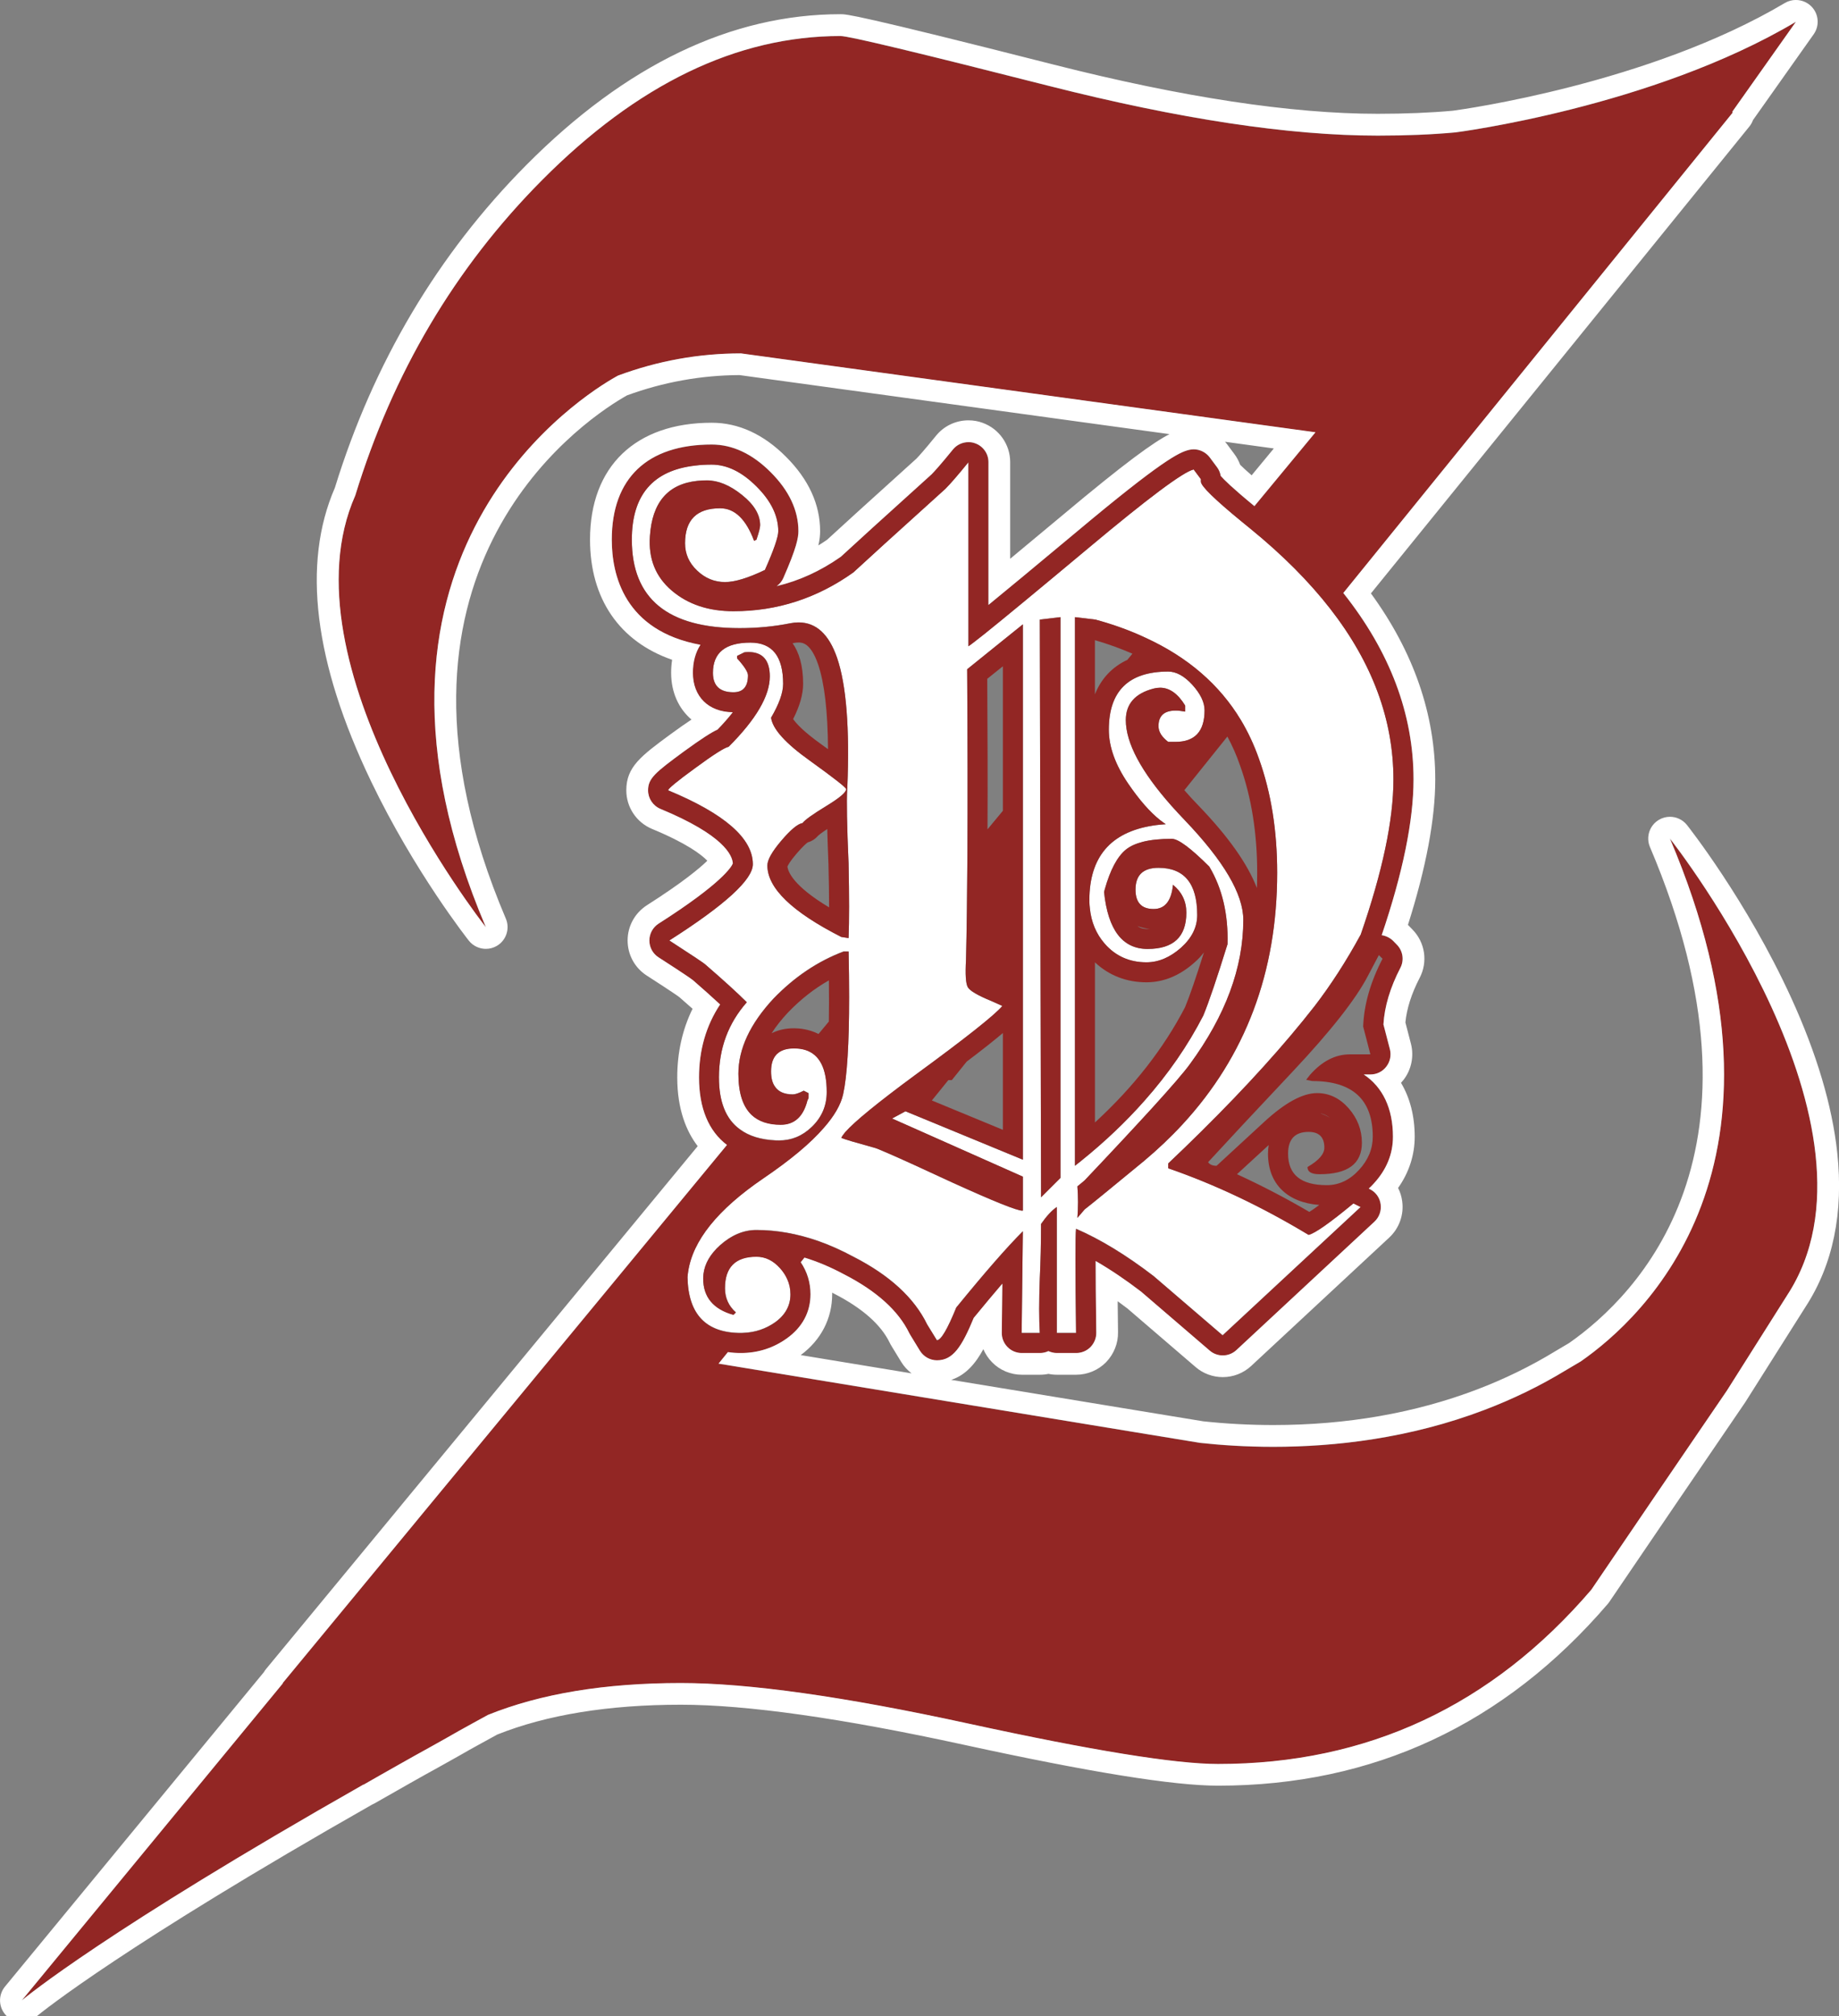 <?xml version="1.0" encoding="UTF-8" standalone="no"?>
<svg
   xmlns:dc="http://purl.org/dc/elements/1.1/"
   xmlns:cc="http://creativecommons.org/ns#"
   xmlns:rdf="http://www.w3.org/1999/02/22-rdf-syntax-ns#"
   xmlns:svg="http://www.w3.org/2000/svg"
   xmlns="http://www.w3.org/2000/svg"
   id="svg9927"
   version="1.1"
   viewBox="0 0 119.435 130.9"
   height="130.9mm"
   width="119.435mm">
  <rect x="0" y="0" width="119.435" height="130.9" fill="#808080" stroke="none"/>
  <defs
     id="defs9921" />
  <g
     transform="translate(-55.089,-84.679)"
     id="layer1">
    <path
       id="path9885-3"
       style="fill:#ffffff;fill-opacity:1;fill-rule:nonzero;stroke:none;stroke-width:0.353"
       d="m 129.387,160.064 c -2.095,1.725 -3.383,2.78 -3.852,3.143 l -0.473,0.55 c 0.053,-0.681 0.053,-1.365 0,-2.046 0.261,-0.208 0.413,-0.339 0.473,-0.392 1.817,-1.916 3.281,-3.489 4.399,-4.713 1.263,-1.39 2.078,-2.335 2.438,-2.836 2.311,-3.15 3.464,-6.262 3.464,-9.359 0,-1.679 -1.277,-3.838 -3.817,-6.491 -0.293,-0.303 -0.572,-0.61 -0.836,-0.903 -1.983,-2.233 -2.977,-4.096 -2.977,-5.581 0,-1.048 0.603,-1.736 1.806,-2.046 0.148,-0.039 0.289,-0.056 0.423,-0.056 0.607,0 1.154,0.385 1.626,1.157 v 0.395 c -0.233,-0.042 -0.437,-0.067 -0.621,-0.067 -0.744,0 -1.111,0.342 -1.111,1.009 0,0.367 0.212,0.706 0.631,1.023 h 0.469 c 1.259,0 1.891,-0.677 1.891,-2.05 0,-0.519 -0.265,-1.069 -0.79,-1.651 -0.522,-0.572 -1.048,-0.864 -1.57,-0.864 -2.568,0 -3.856,1.259 -3.856,3.775 0,1.108 0.42,2.272 1.256,3.5 0.716,1.048 1.408,1.845 2.085,2.378 0.123,0.092 0.24,0.18 0.356,0.258 -0.208,0.011 -0.413,0.035 -0.607,0.056 -2.805,0.363 -4.251,1.891 -4.35,4.586 -0.011,0.279 -0.007,0.543 0.025,0.801 0.088,0.907 0.409,1.672 0.96,2.307 0.706,0.811 1.616,1.217 2.716,1.217 0.783,0 1.531,-0.318 2.24,-0.942 0.709,-0.635 1.058,-1.341 1.058,-2.127 0,-2.043 -0.836,-3.066 -2.515,-3.066 -0.995,0 -1.492,0.473 -1.492,1.415 0,0.84 0.392,1.259 1.175,1.259 0.737,0 1.154,-0.519 1.259,-1.573 0.579,0.473 0.868,1.076 0.868,1.81 0,1.573 -0.84,2.357 -2.519,2.357 -1.626,0 -2.568,-1.228 -2.826,-3.694 0.018,-0.056 0.028,-0.116 0.046,-0.176 0.356,-1.27 0.815,-2.124 1.365,-2.575 0.275,-0.226 0.649,-0.395 1.118,-0.515 0.508,-0.127 1.132,-0.191 1.87,-0.191 0.423,0 1.231,0.603 2.438,1.806 0.843,1.418 1.235,3.09 1.182,5.034 -0.684,2.201 -1.206,3.747 -1.573,4.636 -1.002,1.947 -2.279,3.796 -3.831,5.542 -1.203,1.362 -2.575,2.663 -4.113,3.902 l -0.392,0.31 v -15.529 -13.194 -6.9 l 1.333,0.159 c 1.178,0.321 2.261,0.713 3.256,1.182 2.738,1.256 4.798,3.037 6.181,5.33 0.473,0.787 0.864,1.626 1.182,2.529 0.79,2.201 1.182,4.664 1.182,7.394 0,6.459 -2.053,11.91 -6.156,16.351 -0.762,0.826 -1.595,1.612 -2.494,2.367 m -5.426,-27.273 v 13.229 15.145 l -1.259,1.256 -0.035,-14.792 -0.025,-13.24 -0.021,-9.479 1.341,-0.159 z m -2.441,2.956 v 13.317 10.915 l -6.766,-2.79 -0.861,-0.353 -0.868,0.469 1.203,0.533 7.292,3.242 v 2.201 c -0.011,0.007 -0.025,0.007 -0.035,0.007 -0.353,0 -1.856,-0.603 -4.526,-1.817 -1.919,-0.893 -3.298,-1.52 -4.142,-1.887 -0.547,-0.24 -0.868,-0.37 -0.967,-0.388 -1.154,-0.318 -1.863,-0.526 -2.124,-0.631 0.039,-0.095 0.127,-0.222 0.261,-0.381 0.596,-0.677 2.11,-1.916 4.537,-3.704 3.302,-2.413 5.186,-3.912 5.662,-4.484 l -0.709,-0.318 c -0.889,-0.363 -1.404,-0.667 -1.535,-0.9 -0.134,-0.24 -0.169,-0.833 -0.116,-1.774 0.046,-1.891 0.074,-4.191 0.092,-6.897 0.018,-3.365 0.014,-7.355 -0.018,-11.973 l 1.792,-1.446 1.827,-1.471 z m 18.56,29.108 c -3.037,-1.831 -6.082,-3.277 -9.119,-4.325 v -0.314 c 0.737,-0.699 1.446,-1.383 2.131,-2.06 2.963,-2.928 5.419,-5.648 7.38,-8.16 1.048,-1.365 2.05,-2.91 2.992,-4.643 1.418,-4.092 2.124,-7.444 2.124,-10.068 0,-3.863 -1.362,-7.556 -4.096,-11.074 -1.383,-1.778 -3.108,-3.51 -5.186,-5.203 -0.198,-0.162 -0.392,-0.318 -0.575,-0.469 -1.767,-1.45 -2.649,-2.311 -2.649,-2.596 v -0.159 l -0.469,-0.628 c -0.684,0.159 -2.963,1.863 -6.844,5.112 -3.277,2.738 -5.532,4.6 -6.752,5.577 -0.564,0.445 -0.903,0.709 -1.03,0.79 v -11.952 c -0.684,0.843 -1.182,1.415 -1.499,1.732 -3.249,2.932 -5.239,4.741 -5.976,5.426 -2.36,1.679 -4.953,2.519 -7.786,2.519 -1.626,0 -2.96,-0.448 -4.008,-1.341 -1.048,-0.893 -1.524,-2.067 -1.418,-3.538 0.145,-2.184 1.164,-3.38 3.073,-3.584 0.198,-0.021 0.406,-0.032 0.621,-0.032 0.737,0 1.499,0.31 2.282,0.942 0.79,0.628 1.182,1.284 1.182,1.968 0,0.159 -0.081,0.466 -0.24,0.942 l -0.152,0.074 c -0.526,-1.408 -1.259,-2.117 -2.205,-2.117 -1.524,0 -2.279,0.758 -2.279,2.275 0,0.684 0.258,1.277 0.787,1.774 0.519,0.497 1.129,0.744 1.806,0.744 0.631,0 1.492,-0.258 2.593,-0.787 0.582,-1.309 0.868,-2.148 0.868,-2.515 0,-0.995 -0.469,-1.968 -1.418,-2.91 -0.942,-0.942 -1.912,-1.415 -2.907,-1.415 -0.374,0 -0.727,0.018 -1.058,0.06 -2.755,0.31 -4.128,1.916 -4.128,4.815 0,3.828 2.328,5.743 6.992,5.743 1.154,0 2.254,-0.106 3.309,-0.318 0.18,-0.035 0.356,-0.053 0.526,-0.053 1.143,0 1.972,0.766 2.501,2.293 0.603,1.757 0.826,4.579 0.667,8.453 0,0.032 -0.007,0.06 -0.007,0.088 -0.046,0.773 -0.018,2.364 0.088,4.787 0.046,2.155 0.046,3.778 0,4.875 l -0.169,-0.028 -0.303,-0.046 c -3.203,-1.626 -4.801,-3.171 -4.801,-4.643 0,-0.363 0.303,-0.9 0.907,-1.609 0.603,-0.709 1.062,-1.09 1.376,-1.143 0.159,-0.208 0.667,-0.572 1.535,-1.101 0.864,-0.526 1.298,-0.889 1.298,-1.101 0,-0.102 -0.79,-0.72 -2.357,-1.849 -1.577,-1.122 -2.42,-2.053 -2.519,-2.79 0.522,-0.889 0.783,-1.623 0.783,-2.201 0,-1.785 -0.706,-2.674 -2.124,-2.674 -1.626,0 -2.434,0.653 -2.434,1.965 0,0.836 0.445,1.259 1.333,1.259 0.631,0 0.942,-0.37 0.942,-1.101 0,-0.212 -0.233,-0.579 -0.706,-1.101 v -0.159 l 0.473,-0.233 c 0.095,-0.011 0.18,-0.018 0.265,-0.018 0.924,0 1.386,0.533 1.386,1.584 0,1.259 -0.889,2.783 -2.674,4.568 -0.265,0.053 -0.984,0.508 -2.163,1.376 -1.182,0.857 -1.767,1.344 -1.767,1.45 3.665,1.52 5.503,3.119 5.503,4.801 v 0.004 c -0.004,0.995 -1.813,2.646 -5.426,4.946 1.468,0.949 2.254,1.471 2.36,1.577 1.15,0.995 2.043,1.806 2.674,2.434 -1.206,1.369 -1.81,2.992 -1.81,4.882 0,1.584 0.452,2.709 1.358,3.365 0.586,0.437 1.365,0.677 2.335,0.72 0.071,0.004 0.141,0.004 0.205,0.004 0.808,0 1.51,-0.286 2.12,-0.871 0.656,-0.624 0.981,-1.386 0.981,-2.275 0,-1.528 -0.462,-2.438 -1.386,-2.731 -0.215,-0.067 -0.462,-0.102 -0.737,-0.102 -0.995,0 -1.492,0.497 -1.492,1.492 0,0.42 0.081,0.755 0.258,0.995 0.222,0.332 0.61,0.501 1.154,0.501 0.159,0 0.399,-0.081 0.709,-0.24 l 0.314,0.159 v 0.318 l -0.074,0.159 c -0.265,1.048 -0.843,1.573 -1.732,1.573 -0.804,0 -1.436,-0.212 -1.887,-0.631 -0.579,-0.547 -0.864,-1.436 -0.864,-2.678 0,-1.619 0.762,-3.246 2.275,-4.875 1.365,-1.415 2.886,-2.434 4.565,-3.066 h 0.148 0.169 c 0.025,1.072 0.035,2.053 0.035,2.963 0,3.041 -0.131,5.151 -0.392,6.318 -0.148,0.663 -0.564,1.39 -1.249,2.166 -0.871,1.009 -2.187,2.103 -3.944,3.295 -2.949,2.011 -4.576,4.029 -4.872,6.061 -0.018,0.116 -0.032,0.233 -0.039,0.349 0.046,2.413 1.207,3.62 3.461,3.62 0.056,0 0.116,0 0.173,-0.007 0.769,-0.028 1.46,-0.265 2.067,-0.695 0.656,-0.476 0.984,-1.079 0.984,-1.81 0,-0.353 -0.07,-0.681 -0.212,-0.991 -0.109,-0.243 -0.265,-0.48 -0.462,-0.702 -0.445,-0.497 -0.953,-0.748 -1.535,-0.748 -1.362,0 -2.043,0.684 -2.043,2.043 0,0.631 0.236,1.161 0.709,1.573 l -0.159,0.159 c -1.309,-0.367 -1.965,-1.154 -1.965,-2.357 0,-0.099 0.007,-0.198 0.018,-0.293 0.081,-0.674 0.441,-1.295 1.083,-1.873 0.737,-0.653 1.52,-0.984 2.357,-0.984 1.312,0 2.646,0.24 4,0.709 0.758,0.268 1.52,0.607 2.293,1.023 2.36,1.206 3.958,2.674 4.798,4.406 l 0.628,1.02 c 0.265,0 0.684,-0.709 1.259,-2.124 1.838,-2.254 3.277,-3.905 4.325,-4.953 l -0.078,6.604 h 1.178 c -0.053,-0.893 -0.053,-2.067 0,-3.535 0.053,-1.101 0.081,-2.286 0.081,-3.542 0.363,-0.522 0.709,-0.893 1.023,-1.101 v 8.177 h 1.252 c -0.053,-4.138 -0.053,-6.392 0,-6.763 1.577,0.684 3.256,1.704 5.034,3.069 l 4.484,3.849 8.968,-8.333 -0.473,-0.236 c -1.524,1.259 -2.487,1.94 -2.91,2.043" />
    <path
       id="path9893-6"
       style="fill:#922624;fill-opacity:1;fill-rule:nonzero;stroke:none;stroke-width:0.353"
       d="m 108.249,151.816 c -0.631,-0.321 -1.263,-0.37 -1.591,-0.37 -0.554,0 -1.048,0.113 -1.457,0.325 0.286,-0.452 0.646,-0.903 1.072,-1.358 0.811,-0.843 1.704,-1.545 2.649,-2.078 0.014,1.016 0.007,1.901 -0.004,2.674 z m 32.575,5.158 c 0.176,0.021 0.385,0.092 0.614,0.275 -0.18,-0.12 -0.392,-0.219 -0.614,-0.275 m -0.053,5.944 c -0.275,0.205 -0.487,0.353 -0.646,0.452 -1.556,-0.914 -3.129,-1.725 -4.699,-2.448 l 2.06,-1.894 c -0.028,0.176 -0.046,0.363 -0.046,0.561 0,1.951 1.235,3.168 3.33,3.33 m 2.85,-11.589 0.469,1.81 h -1.337 c -0.942,0 -1.806,0.445 -2.593,1.341 l -0.24,0.31 0.392,0.081 c 2.625,0 3.933,1.206 3.933,3.616 0,0.787 -0.296,1.51 -0.9,2.163 -0.603,0.653 -1.298,0.981 -2.085,0.981 -1.679,0 -2.515,-0.677 -2.515,-2.043 0,-0.942 0.445,-1.415 1.333,-1.415 0.684,0 1.023,0.346 1.023,1.023 0,0.42 -0.367,0.836 -1.097,1.259 0,0.314 0.258,0.466 0.783,0.466 1.838,0 2.752,-0.677 2.752,-2.043 0,-0.836 -0.289,-1.584 -0.861,-2.24 -0.579,-0.656 -1.259,-0.984 -2.05,-0.984 -0.942,0 -2.095,0.631 -3.457,1.891 l -3.069,2.829 c -0.265,0 -0.445,-0.078 -0.55,-0.236 1.206,-1.312 3.037,-3.277 5.507,-5.898 2.459,-2.618 4.089,-4.688 4.879,-6.212 l 0.702,-1.333 0.24,0.233 c -0.79,1.524 -1.206,2.988 -1.259,4.403 m -34.685,-7.736 c -2.318,-1.39 -2.663,-2.3 -2.706,-2.653 0.042,-0.095 0.176,-0.353 0.593,-0.836 0.427,-0.497 0.649,-0.681 0.73,-0.734 0.258,-0.07 0.49,-0.222 0.667,-0.43 0.035,-0.035 0.183,-0.159 0.596,-0.434 0.018,0.656 0.042,1.404 0.078,2.265 0.028,1.065 0.042,2.014 0.042,2.822 m -2.371,-17.152 c 0.039,-0.004 0.074,-0.018 0.109,-0.021 0.088,-0.018 0.187,-0.025 0.275,-0.025 0.219,0 0.783,0 1.27,1.411 0.416,1.217 0.631,3.066 0.646,5.514 -0.134,-0.099 -0.275,-0.201 -0.427,-0.31 -1.15,-0.818 -1.633,-1.351 -1.838,-1.644 0.437,-0.861 0.649,-1.616 0.649,-2.29 0,-1.206 -0.275,-2.05 -0.684,-2.635 m -4.784,28.198 c 0,-1.891 0.603,-3.514 1.81,-4.882 -0.631,-0.628 -1.524,-1.439 -2.674,-2.434 -0.106,-0.106 -0.893,-0.628 -2.36,-1.577 3.612,-2.3 5.422,-3.951 5.426,-4.946 v -0.004 c 0,-1.683 -1.838,-3.281 -5.503,-4.801 0,-0.106 0.586,-0.593 1.767,-1.45 1.178,-0.868 1.898,-1.323 2.163,-1.376 1.785,-1.785 2.674,-3.309 2.674,-4.568 0,-1.051 -0.462,-1.584 -1.386,-1.584 -0.085,0 -0.169,0.007 -0.265,0.018 l -0.473,0.233 v 0.159 c 0.473,0.522 0.706,0.889 0.706,1.101 0,0.73 -0.31,1.101 -0.942,1.101 -0.889,0 -1.333,-0.423 -1.333,-1.259 0,-1.312 0.808,-1.965 2.434,-1.965 1.418,0 2.124,0.889 2.124,2.674 0,0.579 -0.261,1.312 -0.783,2.201 0.099,0.737 0.942,1.669 2.519,2.79 1.566,1.129 2.357,1.746 2.357,1.849 0,0.212 -0.434,0.575 -1.298,1.101 -0.868,0.529 -1.376,0.893 -1.535,1.101 -0.314,0.053 -0.773,0.434 -1.376,1.143 -0.603,0.709 -0.907,1.245 -0.907,1.609 0,1.471 1.598,3.016 4.801,4.643 l 0.303,0.046 0.169,0.028 c 0.046,-1.097 0.046,-2.72 0,-4.875 -0.106,-2.424 -0.134,-4.015 -0.088,-4.787 0,-0.028 0.007,-0.057 0.007,-0.088 0.159,-3.873 -0.064,-6.696 -0.667,-8.453 -0.529,-1.528 -1.358,-2.293 -2.501,-2.293 -0.169,0 -0.346,0.018 -0.526,0.053 -1.055,0.212 -2.155,0.318 -3.309,0.318 -4.664,0 -6.992,-1.916 -6.992,-5.743 0,-2.9 1.372,-4.505 4.128,-4.815 0.332,-0.042 0.684,-0.06 1.058,-0.06 0.995,0 1.965,0.473 2.907,1.415 0.949,0.942 1.418,1.916 1.418,2.91 0,0.367 -0.286,1.206 -0.868,2.515 -1.101,0.529 -1.961,0.787 -2.593,0.787 -0.677,0 -1.288,-0.247 -1.806,-0.744 -0.529,-0.497 -0.787,-1.09 -0.787,-1.774 0,-1.517 0.755,-2.275 2.279,-2.275 0.945,0 1.679,0.709 2.205,2.117 l 0.152,-0.074 c 0.159,-0.476 0.24,-0.783 0.24,-0.942 0,-0.684 -0.392,-1.341 -1.182,-1.968 -0.783,-0.631 -1.545,-0.942 -2.282,-0.942 -0.215,0 -0.423,0.011 -0.621,0.032 -1.909,0.205 -2.928,1.401 -3.073,3.584 -0.106,1.471 0.37,2.646 1.418,3.538 1.048,0.893 2.381,1.341 4.008,1.341 2.833,0 5.426,-0.84 7.786,-2.519 0.737,-0.684 2.727,-2.494 5.976,-5.426 0.318,-0.318 0.815,-0.889 1.499,-1.732 v 11.952 c 0.127,-0.081 0.466,-0.346 1.03,-0.79 1.221,-0.977 3.475,-2.84 6.752,-5.577 3.881,-3.249 6.16,-4.953 6.844,-5.112 l 0.469,0.628 v 0.159 c 0,0.286 0.882,1.147 2.649,2.596 0.183,0.152 0.377,0.307 0.575,0.469 2.078,1.693 3.803,3.425 5.186,5.203 2.734,3.517 4.096,7.211 4.096,11.074 0,2.625 -0.706,5.976 -2.124,10.068 -0.942,1.732 -1.944,3.277 -2.992,4.643 -1.961,2.512 -4.417,5.232 -7.38,8.16 -0.684,0.677 -1.393,1.362 -2.131,2.06 v 0.314 c 3.037,1.048 6.082,2.494 9.119,4.325 0.423,-0.102 1.386,-0.783 2.91,-2.043 l 0.473,0.236 -8.968,8.333 -4.484,-3.849 c -1.778,-1.365 -3.457,-2.385 -5.034,-3.069 -0.053,0.37 -0.053,2.625 0,6.763 h -1.252 v -8.177 c -0.314,0.208 -0.66,0.579 -1.023,1.101 0,1.256 -0.028,2.441 -0.081,3.542 -0.053,1.468 -0.053,2.642 0,3.535 h -1.178 l 0.078,-6.604 c -1.048,1.048 -2.487,2.699 -4.325,4.953 -0.575,1.415 -0.995,2.124 -1.259,2.124 l -0.628,-1.02 c -0.84,-1.732 -2.438,-3.2 -4.798,-4.406 -0.773,-0.416 -1.535,-0.755 -2.293,-1.023 -1.355,-0.469 -2.688,-0.709 -4,-0.709 -0.836,0 -1.619,0.332 -2.357,0.984 -0.642,0.579 -1.002,1.199 -1.083,1.873 -0.011,0.095 -0.018,0.194 -0.018,0.293 0,1.203 0.656,1.99 1.965,2.357 l 0.159,-0.159 c -0.473,-0.413 -0.709,-0.942 -0.709,-1.573 0,-1.358 0.681,-2.043 2.043,-2.043 0.582,0 1.09,0.25 1.535,0.748 0.198,0.222 0.353,0.459 0.462,0.702 0.141,0.31 0.212,0.639 0.212,0.991 0,0.73 -0.328,1.334 -0.984,1.81 -0.607,0.43 -1.298,0.667 -2.067,0.695 -0.056,0.007 -0.116,0.007 -0.173,0.007 -2.254,0 -3.415,-1.206 -3.461,-3.62 0.007,-0.116 0.021,-0.233 0.039,-0.349 0.296,-2.032 1.923,-4.05 4.872,-6.061 1.757,-1.192 3.073,-2.286 3.944,-3.295 0.684,-0.776 1.101,-1.503 1.249,-2.166 0.261,-1.168 0.392,-3.277 0.392,-6.318 0,-0.91 -0.011,-1.891 -0.035,-2.963 h -0.169 -0.148 c -1.679,0.631 -3.2,1.651 -4.565,3.066 -1.513,1.63 -2.275,3.256 -2.275,4.875 0,1.242 0.286,2.131 0.864,2.678 0.452,0.42 1.083,0.631 1.887,0.631 0.889,0 1.468,-0.526 1.732,-1.573 l 0.074,-0.159 v -0.318 l -0.314,-0.159 c -0.31,0.159 -0.55,0.24 -0.709,0.24 -0.543,0 -0.931,-0.169 -1.154,-0.501 -0.176,-0.24 -0.258,-0.575 -0.258,-0.995 0,-0.995 0.497,-1.492 1.492,-1.492 0.275,0 0.522,0.035 0.737,0.102 0.924,0.293 1.386,1.203 1.386,2.731 0,0.889 -0.325,1.651 -0.981,2.275 -0.61,0.586 -1.312,0.871 -2.12,0.871 -0.064,0 -0.134,0 -0.205,-0.004 -0.97,-0.042 -1.75,-0.282 -2.335,-0.72 -0.907,-0.656 -1.358,-1.782 -1.358,-3.365 m 61.757,-15.512 c 9.021,21.213 -1.686,31.097 -5.789,33.948 -0.286,0.169 -0.589,0.346 -0.931,0.55 -1.746,1.065 -3.528,1.916 -5.306,2.593 -4.904,1.87 -9.772,2.402 -13.734,2.402 -1.792,0 -3.401,-0.109 -4.741,-0.254 l -4.212,-0.691 -8.855,-1.457 -18.217,-2.999 0.607,-0.748 c 0.272,0.042 0.547,0.06 0.84,0.06 1.111,0 2.117,-0.325 2.995,-0.956 1.002,-0.72 1.528,-1.707 1.528,-2.861 0,-0.755 -0.212,-1.453 -0.631,-2.078 l 0.24,-0.3 c 0.843,0.258 1.704,0.621 2.565,1.083 2.113,1.083 3.535,2.364 4.244,3.828 0.018,0.035 0.039,0.078 0.064,0.113 l 0.624,1.023 c 0.236,0.381 0.656,0.621 1.108,0.621 1.048,0 1.616,-0.889 2.388,-2.755 0.674,-0.822 1.295,-1.563 1.856,-2.219 l -0.035,3.182 c -0.007,0.346 0.127,0.681 0.374,0.931 0.24,0.247 0.575,0.388 0.924,0.388 h 1.178 c 0.194,0 0.381,-0.042 0.55,-0.123 0.169,0.074 0.356,0.123 0.554,0.123 h 1.252 c 0.353,0 0.688,-0.141 0.931,-0.388 0.24,-0.25 0.381,-0.586 0.374,-0.931 -0.028,-2.201 -0.039,-3.669 -0.039,-4.653 0.949,0.547 1.93,1.206 2.949,1.986 l 4.456,3.828 c 0.243,0.212 0.55,0.314 0.847,0.314 0.325,0 0.639,-0.116 0.889,-0.349 l 8.964,-8.336 c 0.314,-0.293 0.462,-0.713 0.402,-1.136 -0.056,-0.427 -0.321,-0.79 -0.709,-0.981 l -0.064,-0.032 c 0.113,-0.099 0.222,-0.208 0.321,-0.321 0.833,-0.9 1.252,-1.926 1.252,-3.044 0,-1.841 -0.667,-3.224 -1.894,-4.043 h 0.434 c 0.402,0 0.783,-0.187 1.03,-0.512 0.243,-0.314 0.332,-0.73 0.233,-1.122 l -0.42,-1.616 c 0.067,-1.161 0.437,-2.395 1.097,-3.669 0.265,-0.504 0.166,-1.118 -0.233,-1.517 l -0.233,-0.24 c -0.205,-0.201 -0.469,-0.328 -0.744,-0.37 1.369,-4.036 2.067,-7.437 2.067,-10.114 0,-4.23 -1.528,-8.287 -4.561,-12.104 l 9.186,-11.328 16.09,-19.847 v -0.092 l 4.12,-5.824 c -9.373,5.567 -22.119,7.183 -22.119,7.183 -1.492,0.138 -3.168,0.208 -5.041,0.208 -5.747,0 -12.866,-1.076 -21.354,-3.228 -8.481,-2.155 -12.993,-3.239 -13.533,-3.239 -6.735,0 -13.197,3.126 -19.396,9.366 -5.644,5.683 -9.68,12.506 -12.121,20.468 -4.837,10.933 8.135,27.598 8.481,28.032 -10.012,-23.53 5.38,-33.927 8.177,-35.585 0.219,-0.131 0.363,-0.208 0.409,-0.233 2.568,-0.953 5.232,-1.439 7.983,-1.439 l 37.31,5.122 -3.965,4.794 c -1.446,-1.189 -1.99,-1.732 -2.187,-1.961 -0.035,-0.205 -0.116,-0.406 -0.247,-0.575 l -0.469,-0.631 c -0.25,-0.328 -0.639,-0.522 -1.041,-0.522 -0.099,0 -0.198,0.014 -0.293,0.035 -0.642,0.148 -1.796,0.699 -7.387,5.387 -2.734,2.282 -4.505,3.747 -5.648,4.681 v -9.271 c 0,-0.55 -0.346,-1.041 -0.868,-1.224 -0.138,-0.053 -0.286,-0.074 -0.43,-0.074 -0.388,0 -0.762,0.169 -1.012,0.48 -0.78,0.96 -1.182,1.404 -1.383,1.609 -3.119,2.815 -5.105,4.618 -5.898,5.355 -1.319,0.924 -2.695,1.556 -4.156,1.901 0.187,-0.127 0.332,-0.31 0.427,-0.526 0.854,-1.944 0.977,-2.611 0.977,-3.037 0,-1.351 -0.61,-2.639 -1.799,-3.828 -1.192,-1.196 -2.48,-1.799 -3.831,-1.799 -4.187,0 -6.491,2.191 -6.491,6.177 0,2.282 0.811,5.913 5.757,6.83 -0.321,0.49 -0.49,1.108 -0.49,1.82 0,1.538 1.012,2.54 2.586,2.558 -0.261,0.339 -0.589,0.716 -0.988,1.125 -0.388,0.176 -1.002,0.561 -2.208,1.439 -1.82,1.341 -2.3,1.722 -2.3,2.505 0,0.526 0.318,1.002 0.804,1.206 4.103,1.697 4.671,3.009 4.699,3.542 -0.078,0.205 -0.681,1.27 -4.822,3.909 -0.37,0.24 -0.596,0.649 -0.596,1.094 0,0.445 0.222,0.854 0.596,1.094 1.722,1.108 2.113,1.39 2.201,1.46 0,0 0.004,0.004 0.011,0.004 0.691,0.6 1.288,1.132 1.785,1.595 -0.914,1.379 -1.369,2.97 -1.369,4.741 0,1.993 0.624,3.482 1.813,4.381 l -7.479,9.059 -12.534,15.173 -0.004,0.007 -8.834,10.7 c 0,0.007 0.007,0.011 0.011,0.018 l -16.958,20.592 c 0.303,-0.25 5.454,-4.512 22.179,-14.012 0.007,0 0.014,0.004 0.018,0.004 0.773,-0.445 1.545,-0.882 2.314,-1.316 0.67,-0.381 1.362,-0.766 2.071,-1.157 0.631,-0.353 1.242,-0.691 1.82,-1.027 0.628,-0.346 1.252,-0.695 1.88,-1.034 3.411,-1.376 7.585,-2.067 12.524,-2.067 4.396,0 10.619,0.878 18.655,2.628 8.036,1.75 13.444,2.628 16.231,2.628 9.698,0 17.776,-3.775 24.243,-11.314 2.917,-4.293 5.853,-8.611 8.805,-12.929 l 3.909,-6.184 c 7.084,-10.82 -7.246,-29.206 -7.609,-29.662" />
    <path
       id="path9897-7"
       style="fill:#922624;fill-opacity:1;fill-rule:nonzero;stroke:none;stroke-width:0.353"
       d="m 129.62,144.996 c -0.159,0 -0.409,0 -0.66,-0.187 0.243,0.099 0.515,0.162 0.811,0.187 z m 3.658,1.528 c -0.515,1.633 -0.924,2.826 -1.224,3.552 -1.386,2.674 -3.348,5.186 -5.853,7.486 v -10.396 c 0.907,0.85 2.05,1.295 3.344,1.295 1.104,0 2.152,-0.427 3.101,-1.27 0.25,-0.215 0.455,-0.437 0.631,-0.667 m -7.077,-20.278 c 0.871,0.254 1.679,0.547 2.434,0.878 l -0.328,0.399 c -0.981,0.459 -1.697,1.214 -2.106,2.237 z m 10.52,16.094 c -0.603,-1.563 -1.845,-3.327 -3.764,-5.323 -0.353,-0.36 -0.667,-0.706 -0.949,-1.03 l 2.794,-3.482 c 0.321,0.593 0.596,1.214 0.822,1.873 0.741,2.06 1.115,4.403 1.115,6.967 0,0.332 -0.007,0.667 -0.018,0.995 m -7.313,13.822 c 1.552,-1.746 2.829,-3.595 3.831,-5.542 0.367,-0.889 0.889,-2.434 1.573,-4.636 0.053,-1.944 -0.339,-3.616 -1.182,-5.034 -1.206,-1.203 -2.014,-1.806 -2.438,-1.806 -0.737,0 -1.362,0.064 -1.87,0.191 -0.469,0.12 -0.843,0.289 -1.118,0.515 -0.55,0.452 -1.009,1.305 -1.365,2.575 -0.018,0.06 -0.028,0.12 -0.046,0.176 0.258,2.466 1.199,3.694 2.826,3.694 1.679,0 2.519,-0.783 2.519,-2.357 0,-0.734 -0.289,-1.337 -0.868,-1.81 -0.106,1.055 -0.522,1.573 -1.259,1.573 -0.783,0 -1.175,-0.42 -1.175,-1.259 0,-0.942 0.497,-1.415 1.492,-1.415 1.679,0 2.515,1.023 2.515,3.066 0,0.787 -0.349,1.492 -1.058,2.127 -0.709,0.624 -1.457,0.942 -2.24,0.942 -1.101,0 -2.011,-0.406 -2.716,-1.217 -0.55,-0.635 -0.871,-1.401 -0.96,-2.307 -0.032,-0.258 -0.035,-0.522 -0.025,-0.801 0.099,-2.695 1.545,-4.223 4.35,-4.586 0.194,-0.021 0.399,-0.046 0.607,-0.056 -0.116,-0.078 -0.233,-0.166 -0.356,-0.258 -0.677,-0.533 -1.369,-1.33 -2.085,-2.378 -0.836,-1.228 -1.256,-2.392 -1.256,-3.5 0,-2.515 1.288,-3.775 3.856,-3.775 0.522,0 1.048,0.293 1.57,0.864 0.526,0.582 0.79,1.132 0.79,1.651 0,1.372 -0.631,2.05 -1.891,2.05 h -0.469 c -0.42,-0.318 -0.631,-0.656 -0.631,-1.023 0,-0.667 0.367,-1.009 1.111,-1.009 0.183,0 0.388,0.025 0.621,0.067 v -0.395 c -0.473,-0.773 -1.02,-1.157 -1.626,-1.157 -0.134,0 -0.275,0.018 -0.423,0.056 -1.203,0.31 -1.806,0.998 -1.806,2.046 0,1.485 0.995,3.348 2.977,5.581 0.265,0.293 0.543,0.6 0.836,0.903 2.54,2.653 3.817,4.812 3.817,6.491 0,3.097 -1.154,6.209 -3.464,9.359 -0.36,0.501 -1.175,1.446 -2.438,2.836 -1.118,1.224 -2.582,2.798 -4.399,4.713 -0.06,0.053 -0.212,0.183 -0.473,0.392 0.053,0.681 0.053,1.365 0,2.046 l 0.473,-0.55 c 0.469,-0.363 1.757,-1.418 3.852,-3.143 0.9,-0.755 1.732,-1.542 2.494,-2.367 4.103,-4.441 6.156,-9.892 6.156,-16.351 0,-2.731 -0.392,-5.193 -1.182,-7.394 -0.318,-0.903 -0.709,-1.743 -1.182,-2.529 -1.383,-2.293 -3.443,-4.075 -6.181,-5.33 -0.995,-0.469 -2.078,-0.861 -3.256,-1.182 l -1.333,-0.159 v 6.9 13.194 15.529 l 0.392,-0.31 c 1.538,-1.238 2.91,-2.54 4.113,-3.902" />
    <path
       id="path9901-5"
       style="fill:#922624;fill-opacity:1;fill-rule:nonzero;stroke:none;stroke-width:0.353"
       d="m 122.667,147.628 0.035,14.792 1.259,-1.256 v -15.145 -13.229 -8.04 l -1.341,0.159 0.021,9.479 z" />
    <path
       id="path9905-3"
       style="fill:#922624;fill-opacity:1;fill-rule:nonzero;stroke:none;stroke-width:0.353"
       d="m 120.222,158.039 -4.614,-1.905 1.072,-1.323 h 0.226 l 0.963,-1.199 c 1.115,-0.843 1.852,-1.432 2.353,-1.859 z m -1.016,-29.284 1.016,-0.815 v 9.384 l -0.998,1.203 c 0.014,-2.861 0.007,-6.128 -0.018,-9.772 m -9.479,29.81 c 0.261,0.106 0.97,0.314 2.124,0.631 0.099,0.018 0.42,0.148 0.967,0.388 0.843,0.367 2.222,0.995 4.142,1.887 2.671,1.214 4.173,1.817 4.526,1.817 0.011,0 0.025,0 0.035,-0.007 v -2.201 l -7.292,-3.242 -1.203,-0.533 0.868,-0.469 0.861,0.353 6.766,2.79 v -10.915 -13.317 -10.53 l -1.827,1.471 -1.792,1.446 c 0.032,4.618 0.035,8.608 0.018,11.973 -0.018,2.706 -0.046,5.006 -0.092,6.897 -0.053,0.942 -0.018,1.535 0.116,1.774 0.131,0.233 0.646,0.536 1.535,0.9 l 0.709,0.318 c -0.476,0.572 -2.36,2.071 -5.662,4.484 -2.427,1.789 -3.941,3.027 -4.537,3.704 -0.134,0.159 -0.222,0.286 -0.261,0.381" />
    <path
       id="path9909"
       style="fill:#ffffff;fill-opacity:1;fill-rule:nonzero;stroke:none;stroke-width:0.353"
       d="m 107.093,172.667 c 1.318,-0.978 2.042,-2.378 2.042,-3.954 0,-0.034 0,-0.068 -7.9e-4,-0.102 0.032,0.017 0.064,0.034 0.095,0.051 0.008,0.004 0.016,0.008 0.024,0.013 1.831,0.938 3.048,2.01 3.617,3.187 0.032,0.065 0.078,0.156 0.144,0.258 l 0.61,0.999 c 0.178,0.287 0.406,0.534 0.667,0.734 z m 28.156,-58.514 -0.463,-0.623 c -0.004,-0.005 -0.007,-0.01 -0.011,-0.015 -0.04,-0.053 -0.082,-0.103 -0.125,-0.152 l 3.169,0.435 -1.442,1.743 c -0.368,-0.321 -0.6,-0.539 -0.744,-0.681 -0.093,-0.255 -0.222,-0.495 -0.384,-0.708 m 36.476,-26.653 h 0.002 z m -3.6e-4,-2.822 c -0.247,0 -0.496,0.065 -0.72,0.198 -8.825,5.241 -20.961,6.914 -21.555,6.993 -1.448,0.132 -3.092,0.2 -4.885,0.2 -5.604,0 -12.672,-1.071 -21.007,-3.185 -12.912,-3.282 -13.494,-3.282 -13.879,-3.282 -7.087,0 -13.949,3.291 -20.397,9.783 -5.756,5.795 -9.943,12.851 -12.445,20.97 -2.143,4.931 -1.353,11.341 2.35,19.056 2.834,5.904 6.317,10.304 6.352,10.348 0.276,0.346 0.687,0.532 1.105,0.532 0.247,0 0.496,-0.065 0.721,-0.199 0.606,-0.361 0.852,-1.115 0.576,-1.765 -9.481,-22.282 4.666,-32.081 7.598,-33.818 0.118,-0.071 0.211,-0.123 0.274,-0.158 2.359,-0.863 4.815,-1.305 7.304,-1.316 l 27.927,3.834 c -1.032,0.526 -2.83,1.81 -7.018,5.322 -1.253,1.046 -2.365,1.972 -3.33,2.771 v -6.279 c 0,-1.141 -0.719,-2.163 -1.792,-2.549 -0.285,-0.107 -0.593,-0.161 -0.917,-0.161 -0.826,0 -1.596,0.366 -2.111,1.005 -0.738,0.908 -1.102,1.31 -1.264,1.478 -3.074,2.775 -4.976,4.501 -5.806,5.27 -0.189,0.13 -0.378,0.253 -0.568,0.37 0.087,-0.375 0.114,-0.664 0.114,-0.929 0,-1.734 -0.744,-3.357 -2.212,-4.825 -1.463,-1.468 -3.089,-2.213 -4.829,-2.213 -4.948,0 -7.902,2.837 -7.902,7.588 0,3.849 1.921,6.621 5.332,7.804 -0.043,0.273 -0.065,0.556 -0.065,0.846 0,1.266 0.492,2.329 1.322,3.035 -0.37,0.243 -0.811,0.553 -1.352,0.947 -1.92,1.414 -2.881,2.122 -2.881,3.646 0,1.097 0.655,2.081 1.669,2.507 2.255,0.933 3.204,1.665 3.593,2.066 -0.495,0.484 -1.591,1.404 -3.928,2.893 -0.786,0.509 -1.249,1.36 -1.249,2.284 0,0.928 0.466,1.781 1.245,2.281 1.754,1.129 2.058,1.356 2.087,1.379 h 2.6e-4 c 0.011,0.009 0.022,0.017 0.034,0.026 0.302,0.263 0.587,0.513 0.852,0.75 -0.66,1.346 -0.994,2.84 -0.994,4.458 0,2.093 0.601,3.513 1.327,4.463 l -6.669,8.079 -12.534,15.173 c -0.015,0.018 -0.029,0.037 -0.043,0.055 l -8.794,10.651 c -0.05,0.061 -0.095,0.126 -0.134,0.194 l -16.814,20.417 c -0.462,0.561 -0.422,1.381 0.092,1.895 0.274,0.274 0.635,0.413 0.998,0.413 0.318,0 0.636,-0.107 0.898,-0.323 0.552,-0.456 5.83,-4.694 21.832,-13.79 0.058,-0.024 0.115,-0.052 0.17,-0.084 0.769,-0.442 1.538,-0.878 2.304,-1.31 0.578,-0.328 1.212,-0.683 2.06,-1.15 l 0.266,-0.149 c 0.546,-0.305 1.063,-0.593 1.567,-0.885 l 0.561,-0.31 c 0.408,-0.226 0.816,-0.451 1.225,-0.673 3.221,-1.284 7.232,-1.936 11.924,-1.936 4.268,0 10.444,0.873 18.355,2.596 8.222,1.79 13.63,2.661 16.532,2.661 10.078,0 18.595,-3.972 25.314,-11.806 0.035,-0.04 0.067,-0.082 0.096,-0.126 3.123,-4.597 5.942,-8.742 8.803,-12.926 0.01,-0.014 0.019,-0.029 0.028,-0.043 l 3.903,-6.174 c 1.797,-2.75 2.492,-6.131 2.067,-10.051 -0.33,-3.034 -1.333,-6.404 -2.982,-10.016 -2.898,-6.347 -6.74,-11.19 -6.778,-11.238 -0.276,-0.346 -0.687,-0.531 -1.103,-0.531 -0.247,0 -0.497,0.065 -0.722,0.2 -0.606,0.361 -0.852,1.115 -0.576,1.764 8.434,19.834 -0.826,29.113 -5.253,32.207 l -0.286,0.169 c -0.191,0.112 -0.391,0.23 -0.606,0.359 -1.592,0.972 -3.299,1.806 -5.084,2.485 -4.02,1.533 -8.472,2.31 -13.231,2.31 -1.52,0 -3.052,-0.081 -4.552,-0.242 l -4.173,-0.685 -8.854,-1.457 -3.342,-0.55 c 0.974,-0.314 1.613,-1.117 2.087,-1.992 0.133,0.313 0.325,0.604 0.568,0.851 0.496,0.511 1.202,0.809 1.929,0.809 h 1.178 c 0.19,0 0.376,-0.019 0.557,-0.057 0.182,0.038 0.364,0.057 0.547,0.057 h 1.252 c 0.724,0 1.43,-0.295 1.936,-0.809 0.005,-0.005 0.01,-0.01 0.014,-0.015 0.501,-0.523 0.78,-1.229 0.766,-1.936 -0.009,-0.73 -0.017,-1.402 -0.023,-2.013 0.21,0.152 0.421,0.309 0.634,0.471 l 4.425,3.801 c 0.483,0.42 1.113,0.655 1.766,0.655 0.689,0 1.345,-0.258 1.85,-0.727 l 8.964,-8.336 c 0.65,-0.606 0.963,-1.49 0.838,-2.367 -0.04,-0.3 -0.13,-0.587 -0.265,-0.852 0.709,-1.001 1.079,-2.137 1.079,-3.328 0,-1.335 -0.307,-2.524 -0.889,-3.498 0.06,-0.064 0.117,-0.132 0.17,-0.202 0.5,-0.644 0.682,-1.516 0.478,-2.321 l -0.363,-1.398 c 0.086,-0.901 0.397,-1.873 0.925,-2.892 0.547,-1.044 0.356,-2.312 -0.479,-3.155 l -0.227,-0.234 c -0.008,-0.008 -0.016,-0.016 -0.024,-0.024 -0.01,-0.01 -0.02,-0.019 -0.03,-0.029 1.178,-3.708 1.774,-6.882 1.774,-9.449 0,-4.214 -1.404,-8.272 -4.178,-12.076 l 8.488,-10.467 16.09,-19.847 c 0.102,-0.126 0.181,-0.267 0.234,-0.417 l 3.943,-5.573 c 0.385,-0.544 0.337,-1.283 -0.115,-1.772 -0.275,-0.298 -0.654,-0.454 -1.037,-0.454 m 2.7e-4,1.411 -4.12,5.824 v 0.092 l -16.09,19.847 -9.186,11.328 c 3.034,3.817 4.561,7.874 4.561,12.104 0,2.678 -0.699,6.078 -2.067,10.114 0.275,0.042 0.54,0.169 0.744,0.37 l 0.233,0.24 c 0.399,0.399 0.497,1.012 0.233,1.517 -0.66,1.274 -1.03,2.508 -1.097,3.669 l 0.42,1.616 c 0.099,0.392 0.011,0.808 -0.233,1.122 -0.247,0.325 -0.628,0.512 -1.03,0.512 h -0.434 c 1.228,0.818 1.894,2.201 1.894,4.043 0,1.118 -0.42,2.145 -1.252,3.044 -0.099,0.113 -0.208,0.222 -0.321,0.321 l 0.064,0.032 c 0.388,0.191 0.653,0.554 0.709,0.981 0.06,0.423 -0.088,0.843 -0.402,1.136 l -8.964,8.336 c -0.25,0.233 -0.564,0.349 -0.889,0.349 -0.296,0 -0.603,-0.102 -0.847,-0.314 l -4.456,-3.828 c -1.02,-0.78 -2,-1.439 -2.949,-1.986 0,0.984 0.011,2.452 0.039,4.653 0.007,0.346 -0.134,0.681 -0.374,0.931 -0.243,0.247 -0.579,0.388 -0.931,0.388 h -1.252 c -0.198,0 -0.385,-0.049 -0.554,-0.123 -0.169,0.081 -0.356,0.123 -0.55,0.123 h -1.178 c -0.349,0 -0.684,-0.141 -0.924,-0.388 -0.247,-0.25 -0.381,-0.586 -0.374,-0.931 l 0.035,-3.182 c -0.561,0.656 -1.182,1.397 -1.856,2.219 -0.773,1.866 -1.341,2.755 -2.388,2.755 -0.452,0 -0.871,-0.24 -1.108,-0.621 l -0.624,-1.023 c -0.025,-0.035 -0.046,-0.078 -0.064,-0.113 -0.709,-1.464 -2.131,-2.745 -4.244,-3.828 -0.861,-0.462 -1.722,-0.826 -2.565,-1.083 l -0.24,0.3 c 0.42,0.624 0.631,1.323 0.631,2.078 0,1.154 -0.526,2.141 -1.528,2.861 -0.878,0.631 -1.884,0.956 -2.995,0.956 -0.293,0 -0.568,-0.018 -0.84,-0.06 l -0.607,0.748 18.217,2.999 8.855,1.457 4.212,0.691 c 1.341,0.145 2.949,0.254 4.741,0.254 3.962,0 8.83,-0.533 13.734,-2.402 1.778,-0.677 3.56,-1.528 5.306,-2.593 0.342,-0.205 0.646,-0.381 0.931,-0.55 4.103,-2.85 14.81,-12.735 5.789,-33.948 0.363,0.455 14.693,18.842 7.609,29.662 l -3.909,6.184 c -2.953,4.318 -5.888,8.636 -8.805,12.929 -6.466,7.539 -14.545,11.314 -24.243,11.314 -2.787,0 -8.195,-0.878 -16.231,-2.628 -8.036,-1.75 -14.259,-2.628 -18.655,-2.628 -4.939,0 -9.112,0.691 -12.524,2.067 -0.628,0.339 -1.252,0.688 -1.88,1.034 -0.579,0.335 -1.189,0.674 -1.82,1.027 -0.709,0.392 -1.401,0.776 -2.071,1.157 -0.769,0.434 -1.542,0.871 -2.314,1.316 -0.004,0 -0.011,-0.004 -0.018,-0.004 -16.725,9.5 -21.876,13.762 -22.179,14.012 l 16.958,-20.591 c -0.004,-0.007 -0.011,-0.011 -0.011,-0.018 l 8.834,-10.7 0.004,-0.007 12.534,-15.173 7.479,-9.059 c -1.189,-0.9 -1.813,-2.388 -1.813,-4.381 0,-1.771 0.455,-3.362 1.369,-4.741 -0.497,-0.462 -1.094,-0.995 -1.785,-1.595 -0.007,0 -0.011,-0.004 -0.011,-0.004 -0.088,-0.071 -0.48,-0.353 -2.201,-1.46 -0.374,-0.24 -0.596,-0.649 -0.596,-1.094 0,-0.445 0.226,-0.854 0.596,-1.094 4.142,-2.639 4.745,-3.704 4.822,-3.909 -0.028,-0.533 -0.596,-1.845 -4.699,-3.542 -0.487,-0.205 -0.804,-0.681 -0.804,-1.206 0,-0.783 0.48,-1.164 2.3,-2.505 1.207,-0.878 1.82,-1.263 2.208,-1.439 0.399,-0.409 0.727,-0.787 0.988,-1.125 -1.573,-0.018 -2.586,-1.02 -2.586,-2.558 0,-0.713 0.169,-1.33 0.49,-1.82 -4.946,-0.917 -5.757,-4.547 -5.757,-6.83 0,-3.986 2.304,-6.177 6.491,-6.177 1.351,0 2.639,0.603 3.831,1.799 1.189,1.189 1.799,2.477 1.799,3.828 0,0.427 -0.123,1.094 -0.977,3.037 -0.095,0.215 -0.24,0.399 -0.427,0.526 1.46,-0.346 2.836,-0.977 4.156,-1.901 0.794,-0.737 2.78,-2.54 5.898,-5.355 0.201,-0.205 0.603,-0.649 1.383,-1.609 0.25,-0.31 0.624,-0.48 1.012,-0.48 0.145,0 0.293,0.021 0.43,0.074 0.522,0.183 0.868,0.674 0.868,1.224 v 9.271 c 1.143,-0.935 2.914,-2.399 5.648,-4.681 5.592,-4.688 6.745,-5.239 7.387,-5.387 0.095,-0.021 0.194,-0.035 0.293,-0.035 0.402,0 0.79,0.194 1.041,0.522 l 0.469,0.631 c 0.131,0.169 0.212,0.37 0.247,0.575 0.198,0.229 0.741,0.773 2.187,1.961 l 3.965,-4.794 -37.31,-5.122 c -2.752,0 -5.415,0.487 -7.983,1.439 -0.046,0.025 -0.191,0.102 -0.409,0.233 -2.798,1.658 -18.189,12.054 -8.177,35.585 -0.346,-0.434 -13.317,-17.099 -8.481,-28.032 2.441,-7.962 6.477,-14.785 12.121,-20.468 6.198,-6.241 12.661,-9.366 19.396,-9.366 0.54,0 5.052,1.083 13.533,3.239 8.488,2.152 15.607,3.228 21.354,3.228 1.873,0 3.549,-0.071 5.041,-0.208 0,0 12.746,-1.616 22.119,-7.183" />
  </g>
</svg>
